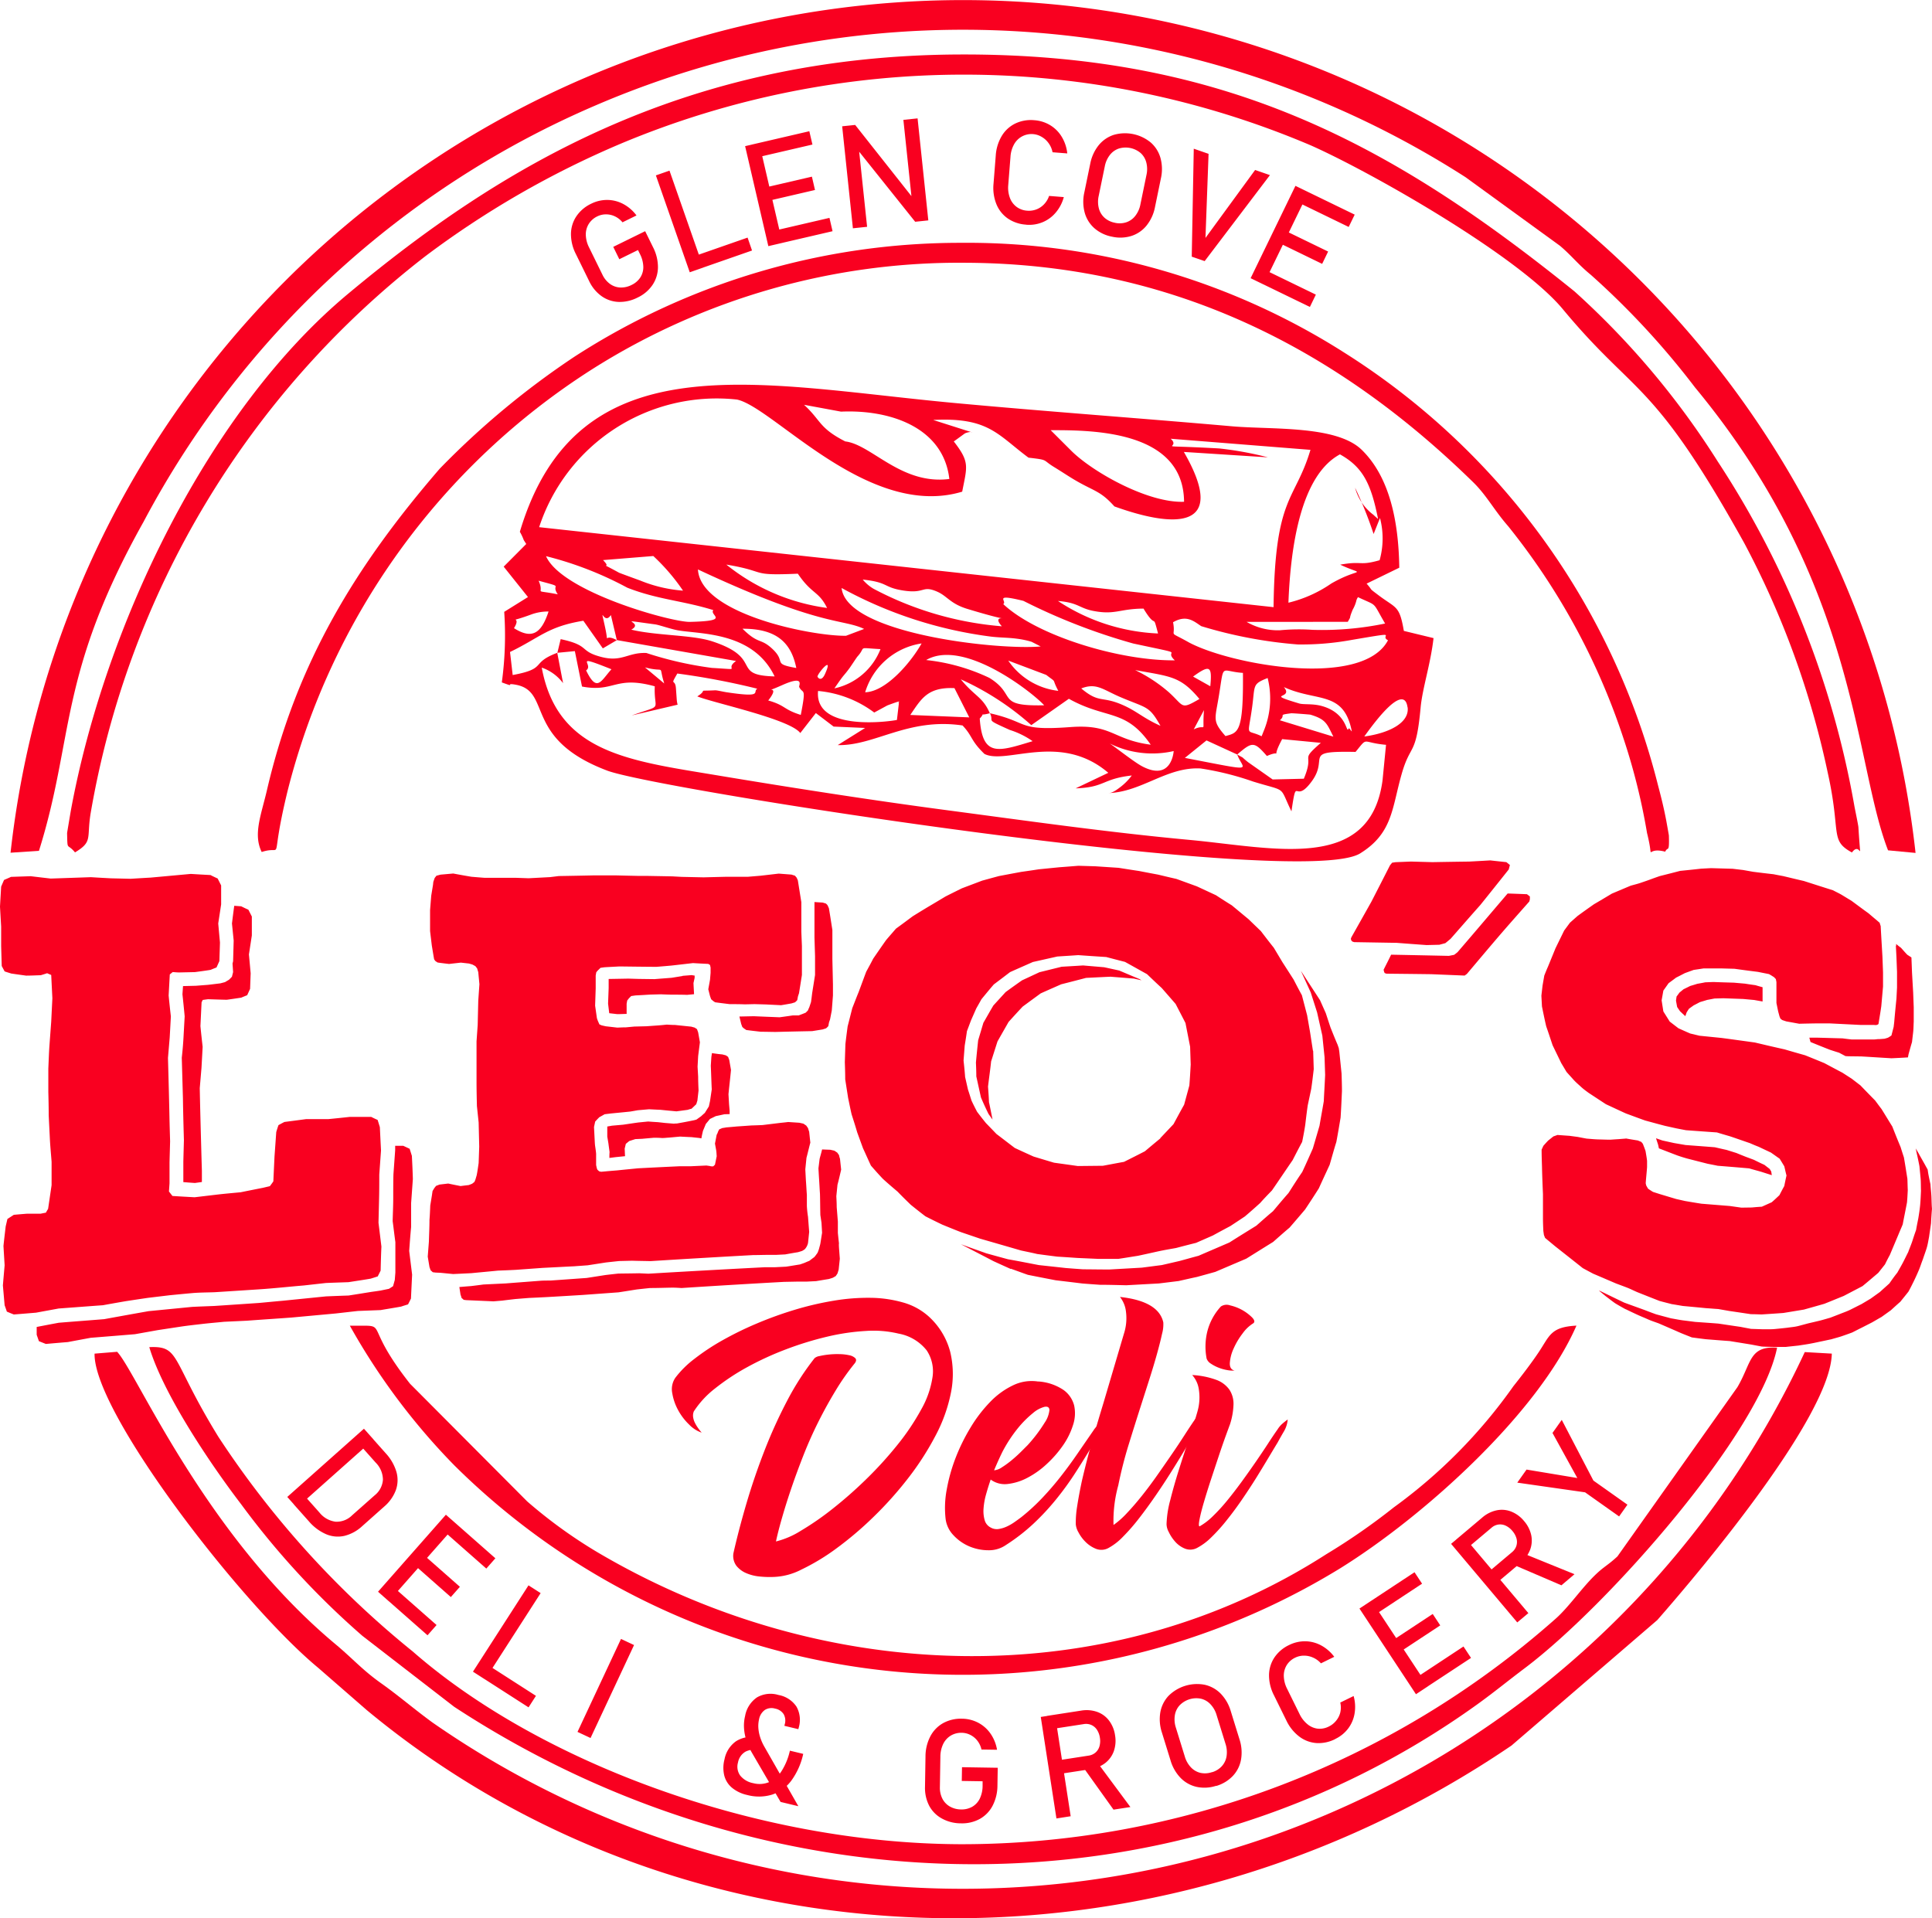 <svg xmlns="http://www.w3.org/2000/svg" width="86.952" height="86.337" viewBox="0 0 86.952 86.337">
  <g id="Capa_x0020_1" transform="translate(0 -0.001)">
    <g id="_2791910871360" transform="translate(0 0.001)">
      <path id="Trazado_1" data-name="Trazado 1" d="M2.188,38.38l1.279-.086c1.6-5.1.851-7.924,4.706-14.806a41.538,41.538,0,0,1,20.3-18.724A41.857,41.857,0,0,1,67.68,7.982l4.239,3.08c.534.451.812.835,1.392,1.309A36.014,36.014,0,0,1,78,17.44c7.365,8.9,7.132,16.831,8.687,20.833l1.238.117A43.131,43.131,0,0,0,2.188,38.38Z" transform="translate(-1.713 -0.001)" fill="#f90020" fill-rule="evenodd"/>
      <path id="Trazado_2" data-name="Trazado 2" d="M20.638,280.521l-1.018.083c-.05,2.638,6.6,11.276,10.071,14.146l2.174,1.893c14.325,11.89,35.465,12.518,51.526,1.6l6.561-5.647c2.06-2.348,7.8-9.2,7.855-11.993l-1.217-.069A41.8,41.8,0,0,1,34.82,297.2c-.8-.582-1.489-1.182-2.3-1.758-.846-.6-1.269-1.1-2.045-1.75-5.9-4.918-8.953-12.232-9.837-13.168Z" transform="translate(-15.364 -219.679)" fill="#f90020" fill-rule="evenodd"/>
      <path id="Trazado_3" data-name="Trazado 3" d="M14.278,47.191c.807-.488.521-.621.7-1.742a40.308,40.308,0,0,1,15.079-25.1A41.551,41.551,0,0,1,38.823,15.3a39.9,39.9,0,0,1,31.08.072c2.792,1.243,9.368,5,11.333,7.366,3.292,3.965,4.028,3.084,8.167,10.529a39.23,39.23,0,0,1,3.76,10.343c.609,2.732.074,3.031,1.087,3.584.432-.58.41.792.292-1.134-.007-.105-.151-.791-.182-.961a41.207,41.207,0,0,0-6.148-15.5,36.587,36.587,0,0,0-6.445-7.655c-8.249-6.658-15.759-10.7-27.637-10.666-12.518.041-20.827,5.16-27.545,10.757C20.3,27.262,15.635,36.926,14.092,45.3c-.016.09-.171,1.015-.171,1.02.021.842-.009.425.357.871Z" transform="translate(-10.902 -8.826)" fill="#f90020" fill-rule="evenodd"/>
      <path id="Trazado_4" data-name="Trazado 4" d="M30.978,279.542c.626,2.1,2.737,5.246,4.129,7.065a36.548,36.548,0,0,0,5.46,5.928L44.7,295.73c14.246,9.336,32.539,9.59,46.025-.095.771-.554,1.381-1.059,2.152-1.639,3.8-2.858,10.607-10.637,11.362-14.432-1.27-.073-1.139.678-1.786,1.78l-5.4,7.618c-.465.429-.6.444-1.024.858-.614.6-1.193,1.463-1.8,1.984a40.343,40.343,0,0,1-26.74,10.111c-9.228-.031-18.994-3.721-24.647-8.669a42.009,42.009,0,0,1-8.756-9.67c-2.153-3.5-1.7-4.093-3.1-4.034Z" transform="translate(-24.259 -218.91)" fill="#f90020" fill-rule="evenodd"/>
      <path id="Trazado_5" data-name="Trazado 5" d="M72.577,275.072a29.615,29.615,0,0,0,4.713,6.3,32.49,32.49,0,0,0,39.863,4.627c3.772-2.342,8.92-6.988,10.633-10.923-1.154.061-1.2.444-1.681,1.169-.319.483-.8,1.111-1.154,1.554a23.337,23.337,0,0,1-5.38,5.453,28.952,28.952,0,0,1-3.041,2.111c-9.87,6.345-22.645,5.918-32.827-.1a21.836,21.836,0,0,1-3.142-2.277l-5.271-5.294c-2.27-2.882-.776-2.593-2.712-2.613Z" transform="translate(-56.836 -215.412)" fill="#f90020" fill-rule="evenodd"/>
      <path id="Trazado_6" data-name="Trazado 6" d="M53.693,77.809c1.068-.35.314.75,1.153-2.709a31.676,31.676,0,0,1,13.74-19.033A30.876,30.876,0,0,1,85.411,51.29c9.986.053,17.311,4.5,22.816,9.89.6.591.934,1.25,1.561,1.965a30.415,30.415,0,0,1,5.163,9.469,28.351,28.351,0,0,1,1.087,4.338c.359,1.444-.16.585.819.844.115-.258.19.1.165-.729,0-.015-.112-.637-.118-.67-.106-.555-.215-1-.366-1.57a32.354,32.354,0,0,0-14.126-19.494,31.607,31.607,0,0,0-17.272-4.941,31.937,31.937,0,0,0-17.369,5.122A37.04,37.04,0,0,0,61.7,60.561c-3.752,4.345-6.429,8.682-7.773,14.462-.262,1.126-.63,1.991-.237,2.787Z" transform="translate(-41.912 -39.463)" fill="#f90020" fill-rule="evenodd"/>
      <path id="Trazado_7" data-name="Trazado 7" d="M137.23,96.487c.259.721.973.791-2.356.153l.974-.787Zm1.595,1.123-1.11-.78c-.389-.316-.088-.116-.484-.343.673-.578.755-.6,1.335.067.775-.337.126.287.687-.759l1.741.167c-1.005.878-.253.4-.766,1.615Zm-7.335-1.62a4.316,4.316,0,0,0,2.881.342s-.079,1.4-1.431.68C132.583,96.821,131.767,96.174,131.49,95.989ZM126.1,94.628c.217.429-.28.226.894.753a3.744,3.744,0,0,1,1.028.506c-1.528.461-2.258.749-2.379-1.019.3-.324-.114-.088.457-.239Zm9.634-.139c-.088,1.171.158.57-.46.867Zm3.415.457c.3-.259-.132-.23.508-.314.056-.008.851.057.863.061.715.212.748.415,1.038.99Zm3.8.731c1.93-2.7,1.919-1.325,1.952-1.306C144.981,95.063,144.062,95.526,142.949,95.677Zm-6.246-.018c-.61-.7-.471-.728-.288-1.871.233-1.452.051-1.041,1.073-.974C137.514,95.526,137.267,95.5,136.7,95.658Zm-14.187-.952c.494-.723.773-1.26,1.988-1.208l.667,1.317Zm15.813.958c-.714-.343-.627.093-.436-1.245.151-1.054-.012-1.094.707-1.375a3.813,3.813,0,0,1-.131,2.269Zm-19.963-2.038a4.961,4.961,0,0,1,2.528.971l.59-.32c.838-.313.409-.11.521-.113l-.09.766C121.712,94.982,118.189,95.506,118.366,93.626Zm20.96-.177c1.5.689,2.7.141,3.063,2-.05-.042-.124-.176-.143-.133-.12.283-.025-.689-1.217-1.015-.412-.113-.8-.051-1.01-.112C138.386,93.7,139.813,94.016,139.327,93.449Zm-9.117.064c.687-.268.972.052,1.767.391,1.2.511,1.283.376,1.8,1.29-.76-.336-1.04-.64-1.659-.919C131.119,93.826,131.042,94.212,130.21,93.513Zm-12.689-.058c.166.334.325-.064.068,1.249-.8-.25-.668-.422-1.465-.65.664-.84-.452-.21.631-.692S117.463,93.431,117.521,93.454Zm17.724-.476c.768-.558.861-.468.775.435Zm-9.148,1.65c-.322-.745-.662-.74-1.307-1.527a12.447,12.447,0,0,1,3.174,2.062l1.691-1.186c1.693.945,2.554.429,3.684,2.067-1.715-.226-1.73-.933-3.608-.794-2.441.181-1.82-.21-3.634-.623Zm-7.756-1.658c.038-.176.745-1,.334-.1C118.5,93.251,118.333,93.005,118.341,92.97Zm14.3-.284c1.6.292,2.035.274,2.89,1.3-.861.5-.674.33-1.387-.312a6.784,6.784,0,0,0-1.5-.985Zm-22.065-.122c.99.259.58-.188.868.724Zm-2.647.135c.374-.256-.66-.77,1.139-.051C108.587,93.183,108.416,93.715,107.926,92.7Zm19-.44,1.706.643c.528.406.212.094.544.718A3.161,3.161,0,0,1,126.925,92.259Zm-3.7-.024c1.7-.99,4.81,1.477,5.315,2.035-2.209.049-1.2-.454-2.468-1.234A8.757,8.757,0,0,0,123.226,92.235Zm-16.6-.327.792-.076.322,1.594c1.457.278,1.484-.506,3.275-.01-.05,1.161.432.79-1.036,1.31l2.064-.483a1.2,1.2,0,0,1-.04-.243l-.034-.466c-.027-.516-.293-.079.061-.694a33.254,33.254,0,0,1,3.6.684c-.24.136.316.416-1.378.16-.18-.027-.438-.093-.524-.088-.908.044-.26-.064-.8.273.744.3,4.166,1.022,4.636,1.65l.7-.9.8.609,1.418.062-1.233.772c1.683.036,3.156-1.246,5.618-.884.469.5.346.66.985,1.281.982.5,3.41-1,5.574.85l-1.469.7c1.336-.045,1.185-.429,2.526-.579a2.624,2.624,0,0,1-.569.562c-.348.264-.435.218-.475.229,1.5-.052,2.624-1.19,4.14-1.108a13.045,13.045,0,0,1,2.355.586c1.575.487,1.157.154,1.735,1.345.258-1.741.108-.237.926-1.369.774-1.071-.463-1.355,1.96-1.307.584-.713.243-.418,1.371-.319l-.158,1.606c-.561,4.156-4.894,3.025-8.691,2.673-3.684-.342-7.273-.854-10.926-1.338-3.482-.462-7.1-1.029-10.523-1.6-3.847-.638-7-1.028-7.7-4.816a2.023,2.023,0,0,1,.96.7Zm13.857,1.778a3.143,3.143,0,0,1,2.541-2.2C122.538,92.352,121.421,93.661,120.485,93.686Zm-1.385-.175c.508-.744.357-.472.7-.939.01-.013.314-.47.332-.489.435-.471-.061-.4,1.043-.341A2.878,2.878,0,0,1,119.1,93.511Zm-9.79-2.171c-.637-.351-.341.294-.523-.551-.259-1.209-.078-.067.254-.581Zm-2.681.568c-1.246.468-.414.706-2.007,1l-.12-1.037c1.358-.656,1.691-1.143,3.3-1.406l.877,1.244.634-.373,5.362.94c-.579.409.416.4-1.091.311a16.166,16.166,0,0,1-2.945-.671c-.833-.036-1.089.424-2.034.177-1.018-.267-.476-.512-1.823-.8l-.149.615Zm28.981-1.2a20.329,20.329,0,0,0,4.346.824,12.53,12.53,0,0,0,2.437-.206c2.3-.39,1.19-.2,1.624.017-1.156,2.188-7.077,1.1-8.955.1-1.013-.571-.573-.163-.719-.911C134.953,90.182,135.279,90.491,135.609,90.709Zm-18.224,1.883c-1.132-.2-.4-.252-1.109-.89-.516-.466-.592-.165-1.311-.877C116.462,90.821,117.152,91.422,117.386,92.593Zm-7.427-1.726c.649-.35-.933-.506,1.078-.236.176.024.7.208,1,.263,1,.185,3.4.047,4.374,2.078-2.01-.049-.46-.812-2.82-1.582C112.706,91.1,111.068,91.138,109.958,90.867Zm32.247-.352c.194-.329.014-.038.221-.545a1.611,1.611,0,0,0,.158-.378.456.456,0,0,1,.082-.187c.913.433.615.156,1.219,1.187a13.964,13.964,0,0,1-3.266.284,8.959,8.959,0,0,0-1.467.019,2.792,2.792,0,0,1-1.5-.377Zm-37.526.287c.4-.645-.453-.167.757-.61a2.2,2.2,0,0,1,.8-.141C105.907,91.052,105.487,91.312,104.679,90.8ZM126.7,89.717c.2-.127-.494-.49.907-.145a27.128,27.128,0,0,0,4.942,1.919c2.645.567,1.293.226,1.874.758C131.945,92.272,128.231,91.155,126.7,89.717Zm6.963,1.323a8.847,8.847,0,0,1-4.5-1.463c.931.076.94.323,1.6.449.98.187,1.17-.1,2.25-.106.614,1.013.392.116.654,1.121Zm-5.691.372.414.212c-1.939.175-8.755-.576-8.96-2.631a18.985,18.985,0,0,0,6.707,2.186c.389.049.8.045,1.166.094A4.08,4.08,0,0,1,127.97,91.412Zm-21.319-2.134c-1.191-.236-.564.057-.864-.613C107.019,89,106.307,88.779,106.651,89.277Zm19.985,1.438a14.841,14.841,0,0,1-5.776-1.689,1.854,1.854,0,0,1-.485-.413c1.144.119.922.341,1.763.483,1.065.18.878-.242,1.572.054.471.2.59.545,1.376.784C127.916,90.792,125.947,89.946,126.637,90.715Zm-6.2.12-.813.307c-1.508.024-6.554-.969-6.665-2.985C118.505,90.756,119.456,90.366,120.437,90.835Zm-1.666-.945a9.169,9.169,0,0,1-4.535-1.952c1.915.318.982.508,3.219.41C118.092,89.29,118.387,89.116,118.771,89.89Zm-8.394-1.228c-.12-.043-.937-.341-.97-.359-1.1-.6-.24-.07-.719-.567l2.262-.183a9.1,9.1,0,0,1,1.337,1.558A6.347,6.347,0,0,1,110.377,88.663Zm3.274,1.326c-.2.238.836.485-1.054.529-.823.019-5.774-1.35-6.475-2.958a15.732,15.732,0,0,1,3.656,1.419c1.367.537,2.505.583,3.873,1.009Zm25.883-.334c.1-2.6.577-5.741,2.319-6.677,1.029.573,1.4,1.316,1.716,2.911-.07-.064-.156-.137-.211-.192a2.243,2.243,0,0,1-.824-1.218,17.979,17.979,0,0,1,.834,2.083l.287-.719a3.624,3.624,0,0,1-.017,1.9c-.945.266-.75.016-1.773.2,1.16.545.94.078-.4.847A5.781,5.781,0,0,1,139.534,89.655Zm-4.7-4.543c-1.613.064-4.088-1.326-5.06-2.283l-.94-.939C130.706,81.888,134.814,81.895,134.838,85.112Zm-7-1.986c.934.11.6.085,1.15.421.361.221.588.375.846.531.955.576,1.216.509,1.872,1.243,2.608.942,5.194,1.135,3.126-2.452l3.783.243a15.251,15.251,0,0,0-2.191-.4c-3.261-.181-1.642.06-2.185-.437l6.291.5c-.7,2.341-1.6,2.023-1.661,7.08l-33.053-3.6a8.412,8.412,0,0,1,8.9-5.744c1.639.338,5.928,5.417,10.14,4.146.221-1.142.35-1.325-.378-2.26l.494-.359c.045-.027.267-.1.332-.049l-1.754-.559c2.495-.131,2.9.665,4.288,1.695ZM119.4,81.055c2.232-.1,4.61.722,4.874,3.031-2.165.278-3.505-1.554-4.684-1.69-1.191-.609-1.08-.937-1.855-1.649Zm-14.455,5.409a2.247,2.247,0,0,1,.174.37c.024.041.091.141.113.178l-1.015,1.02L105.31,89.4l-1.069.666a15.587,15.587,0,0,1-.108,3.176c.7.258.071,0,.637.106,1.636.306.311,2.433,4.109,3.865,2.305.869,31.233,5.365,33.884,3.725,1.468-.909,1.428-2.037,1.87-3.577.4-1.4.646-.755.852-2.99.079-.857.451-1.968.581-3.123l-1.336-.324c-.2-1.156-.336-1-1.134-1.6-.5-.378-.215-.158-.542-.528l1.47-.716c-.03-2.186-.474-4.124-1.693-5.309-1.141-1.108-4.056-.9-5.846-1.057-4.162-.367-8.331-.663-12.488-1.049-8.869-.822-16.964-2.9-19.553,5.8Z" transform="translate(-81.548 -62.528)" fill="#f90020" fill-rule="evenodd"/>
      <path id="Trazado_53" data-name="Trazado 53" d="M.522,183.642c.218.032.435.062.652.092.218,0,.435-.012.661-.018q.144-.042.287-.09c.061.028.122.053.183.079.017.351.035.7.052,1.048q-.026.53-.052,1.053c-.026.353-.052.7-.078,1.055s-.035.7-.052,1.055v1.053c.009.351.017.7.017,1.051.017.351.035.7.052,1.048s.052.7.078,1.046v1.051l-.157,1.067c-.035.058-.069.113-.1.171-.078.014-.157.03-.235.046l-.609,0c-.2.016-.4.032-.6.051l-.287.187c-.026.111-.052.224-.078.333-.035.3-.07.589-.1.882.017.291.035.58.052.868-.026.3-.052.6-.078.907l.078.891c.035.1.07.194.1.288.1.044.209.088.313.129.331-.025.661-.053,1-.081l1.018-.187c.661-.049,1.322-.1,1.992-.148.339-.062.679-.122,1.027-.182.331-.051.661-.1,1-.15l.983-.118c.331-.032.661-.065,1-.095s.678-.028,1.026-.041c.661-.042,1.322-.085,1.992-.129s1.34-.118,2.018-.175l.992-.111c.339-.014.678-.025,1.018-.037.331-.053.661-.1,1-.159l.313-.1c.044-.085.087-.173.131-.261.009-.36.018-.723.035-1.083l-.131-1.071.026-1.083c.009-.362.009-.723.009-1.083q.039-.54.078-1.088c-.018-.349-.035-.7-.052-1.051l-.1-.323c-.1-.044-.192-.088-.287-.136-.331,0-.652,0-.974,0-.322.035-.644.069-.966.1-.339,0-.67,0-1,0-.322.044-.644.085-.966.127-.1.049-.183.095-.27.143-.035.1-.07.21-.1.312q-.039.554-.079,1.109c-.017.372-.035.741-.052,1.111-.052.074-.1.143-.157.215l-.313.074c-.339.067-.67.132-1,.2-.339.032-.678.062-1.018.1l-1.053.125c-.339-.018-.67-.037-1-.058-.052-.065-.1-.129-.157-.2l.026-.37v-.947c.008-.314.017-.628.026-.944-.009-.3-.018-.612-.026-.919-.018-.942-.044-1.887-.07-2.833q.039-.461.078-.921c.018-.314.035-.63.052-.947-.035-.312-.07-.628-.1-.942.017-.314.035-.633.052-.949l.131-.106c.087.007.174.014.27.018l.731-.016c.235-.032.47-.062.7-.1.087-.035.174-.072.27-.108.043-.095.087-.192.13-.289.009-.277.017-.554.026-.834-.026-.284-.052-.568-.078-.857q.065-.426.131-.859v-.854l-.157-.312c-.113-.051-.218-.1-.322-.155-.3-.016-.591-.032-.887-.051l-1.809.166c-.3.016-.6.035-.9.053l-.887-.021c-.3-.016-.6-.032-.9-.051l-1.809.062c-.3-.035-.6-.069-.9-.106l-.887.03c-.1.049-.209.092-.313.139-.044.1-.087.2-.13.3-.018.3-.035.6-.052.9.017.3.035.6.052.9v.873c.009.3.017.6.026.9l.131.243c.1.035.209.067.313.1Zm9.917-2.265c.026.261.052.52.078.778-.009.312-.017.621-.026.931-.009.037-.017.072-.026.1.009.129.017.259.026.388-.017.072-.035.141-.052.21-.043.046-.087.09-.131.134l-.183.109-.209.055c-.192.023-.374.046-.557.067l-.548.042-.574.014c-.009.122-.017.247-.026.367.035.332.07.663.1.993q-.026.474-.052.942t-.078.921q.026.918.052,1.829c.009.63.026,1.256.044,1.886-.009.323-.018.644-.026.968v.917c.174.014.348.028.522.039l.313-.044v-.5c-.009-.3-.018-.607-.026-.91-.026-.938-.052-1.875-.07-2.815q.039-.457.078-.914c.018-.314.035-.628.052-.945-.035-.31-.07-.621-.1-.933l.052-1.072c.018-.034.035-.069.052-.106l.235-.032c.278.009.557.018.844.025.218-.03.435-.062.652-.095.087-.037.174-.072.27-.111l.13-.286q.013-.35.026-.7l-.078-.85c.044-.284.087-.568.131-.854v-.852c-.052-.1-.1-.2-.157-.307-.113-.048-.217-.1-.322-.152l-.313-.023c-.035.259-.069.52-.1.778Zm7.977,14.752c.026-.36.052-.721.087-1.081v-1.074l.078-1.081c-.009-.349-.026-.7-.044-1.046l-.1-.319-.287-.134-.365,0v.2l-.078,1.083c-.009.351-.009.7-.009,1.053s-.017.7-.026,1.053c.043.316.078.633.122.945V197.1c-.009.111-.018.222-.026.33-.026.095-.052.189-.078.282-.061.041-.122.079-.183.118-.131.028-.252.051-.374.078-.139.021-.278.042-.418.06-.348.057-.687.111-1.026.164-.339.011-.679.025-1.018.039l-1.983.2c-.348.03-.687.065-1.026.095-.678.046-1.348.092-2.018.136-.339.014-.67.025-1,.042l-1.957.192c-.67.118-1.34.24-2,.36-.687.056-1.366.106-2.044.162q-.5.093-.992.189v.351l.1.289.313.125c.331-.03.661-.058.992-.085.339-.065.679-.127,1.027-.192.661-.053,1.322-.106,1.992-.162l1.018-.182c.331-.051.661-.1,1-.152s.661-.086.992-.125.661-.065,1-.1l1.026-.048c.661-.049,1.322-.092,1.992-.141l2.009-.185c.331-.037.661-.076,1-.113l1.018-.039c.3-.053.609-.1.922-.157.1-.035.209-.067.313-.1.044-.085.087-.173.131-.261.017-.358.035-.718.052-1.078-.044-.353-.087-.709-.131-1.064Zm13.84-5.24-.078.406c.017.092.035.189.052.284s.018.189.026.282c-.026.129-.052.256-.078.383l-.078.074c-.026,0-.052,0-.078,0s-.07-.014-.1-.019l-.131-.018-.687.032c-.165,0-.331,0-.5,0-.635.03-1.261.06-1.888.093-.322.032-.635.062-.948.095-.235.018-.47.039-.7.06-.035,0-.07-.012-.1-.019a1.014,1.014,0,0,1-.078-.069.408.408,0,0,1-.035-.092c-.008-.039-.017-.079-.026-.12v-.511c-.009-.111-.026-.221-.043-.335s-.018-.24-.026-.36l-.026-.506.052-.245c.061-.067.122-.134.191-.2q.117-.062.235-.131l.287-.035c.287-.028.574-.055.861-.085.113-.018.226-.039.348-.06l.5-.044c.174.009.348.018.522.025.235.025.47.046.713.069l.5-.067c.061-.019.122-.037.183-.053l.209-.2q.026-.08.052-.166c.017-.15.035-.3.052-.455-.009-.206-.018-.411-.018-.619l-.026-.45.026-.476c.026-.206.052-.413.079-.621-.026-.148-.052-.3-.079-.448-.017-.049-.035-.095-.052-.146-.035-.021-.07-.044-.1-.067-.052-.014-.1-.028-.157-.044l-.731-.076c-.131,0-.252-.009-.374-.016q-.183.021-.365.035l-.548.039-.548.014-.374.035c-.131,0-.261.007-.391.012l-.522-.06-.183-.042c-.035-.016-.07-.03-.1-.044-.017-.042-.035-.079-.052-.12a1.194,1.194,0,0,1-.061-.169l-.079-.554q.013-.388.026-.776v-.58c.009-.049.017-.095.026-.145a1.177,1.177,0,0,1,.087-.1c.035-.032.07-.065.1-.1.061-.009.122-.018.183-.026.226-.014.452-.025.678-.037.548.007,1.1.014,1.653.018.226-.018.452-.037.687-.058l.966-.111c.226.014.452.026.687.037.026.016.052.032.078.046q.013.062.026.118v.238c-.009.1-.017.208-.026.31q-.039.218-.078.429c.026.1.052.206.078.307.017.049.035.095.052.143.026.021.052.044.078.067s.069.049.1.069c.217.03.435.056.652.083.218,0,.435,0,.661.009.157,0,.313-.007.47-.009l.5.014.687.034c.157-.025.313-.053.47-.081l.157-.049c.035-.032.07-.062.1-.1.009-.046.017-.092.026-.141s.035-.111.052-.166c.044-.272.087-.547.131-.822V182.4c-.009-.217-.018-.437-.026-.656v-1.314l-.157-.984-.052-.118-.078-.092c-.052-.016-.1-.03-.157-.049l-.574-.044c-.278.032-.548.065-.818.095l-.574.048-1,0-.992.025-.974-.021c-.139-.007-.278-.014-.418-.023l-1.157-.021c-.13,0-.261,0-.391,0-.339-.007-.67-.014-1-.023l-1,0c-.531.012-1.053.021-1.575.03l-.391.048-.965.051-.609-.021-1.392,0c-.191-.014-.383-.03-.574-.046-.278-.046-.548-.095-.818-.146l-.574.051-.183.049-.078.1c-.018.051-.035.1-.052.148s-.017.118-.026.176c-.026.159-.052.316-.078.473-.017.217-.035.434-.052.647v.947c.026.217.052.432.078.649l.078.471.026.148c.018.028.035.051.052.076l.1.069c.052.009.1.016.157.023.122.016.243.03.365.044.174-.021.348-.039.531-.06l.365.041.157.046c.043.025.087.048.13.071q.039.052.078.1c.018.06.035.115.052.171.017.182.035.365.052.543-.018.247-.035.5-.052.741-.009.365-.017.727-.026,1.09q-.026.371-.052.741v1.826c0,.363.009.725.017,1.086l.078.737c.009.363.017.725.026,1.085q-.013.371-.026.741c-.026.182-.052.367-.087.547-.017.06-.035.12-.052.178s-.035.085-.052.127l-.1.079c-.052.023-.1.042-.157.062-.122.014-.244.028-.365.044-.191-.037-.374-.074-.557-.113l-.391.046-.156.06-.079.1c-.026.044-.052.088-.078.129-.009.06-.018.118-.026.178-.026.159-.052.319-.078.476-.009.219-.017.434-.035.649,0,.326-.017.651-.026.972l-.052.679c.026.157.052.312.078.467.017.051.035.1.052.148l.1.09c.043,0,.087.012.131.014l.209.009c.191.018.383.039.574.056.27-.012.539-.025.818-.039.4-.039.792-.074,1.2-.115q.4-.014.809-.035c.4-.03.8-.058,1.209-.088.47-.023.939-.049,1.418-.072.2-.016.4-.028.6-.044l.818-.127c.2-.023.4-.044.6-.065l.583-.014c.278.009.548.011.826.018q2.31-.145,4.619-.272c.2,0,.4-.007.6-.009.139,0,.278,0,.426,0l.418-.021c.191-.035.383-.069.574-.1.061-.018.122-.035.183-.056a1.04,1.04,0,0,0,.122-.076.6.6,0,0,0,.148-.284c.018-.166.035-.33.052-.5-.018-.224-.035-.45-.052-.674a4.682,4.682,0,0,1-.052-.49V193.6c-.018-.217-.026-.434-.044-.654l-.026-.492c.017-.171.035-.344.052-.517.061-.229.113-.457.174-.686-.018-.162-.035-.323-.052-.489-.018-.051-.035-.106-.052-.164-.026-.037-.052-.074-.078-.113l-.13-.088-.183-.041-.5-.033c-.113.014-.226.026-.339.037l-.818.1c-.165.007-.331.014-.5.018-.226.016-.444.032-.661.046-.157.016-.313.028-.47.042-.061.012-.122.021-.183.03-.044.021-.087.039-.131.055-.017.03-.035.062-.052.095a.851.851,0,0,1-.061.146Zm4.4-10.463v1.593c.009.282.017.561.026.841v.845c-.043.275-.087.547-.13.82-.009.072-.017.143-.026.213s-.017.127-.026.187q-.039.121-.078.236a1.479,1.479,0,0,0-.061.141q-.052.052-.1.1c-.1.042-.209.083-.313.122-.087,0-.174,0-.261,0-.2.03-.4.058-.6.085-.391-.016-.774-.03-1.157-.048l-.652.014.079.33c.017.049.035.092.052.141l.078.069c.035.021.07.044.1.067.218.028.435.053.652.078.218,0,.435.007.661.009.548-.014,1.1-.026,1.653-.037l.47-.076c.052-.016.1-.032.157-.051.035-.032.069-.062.1-.1.009-.046.017-.092.026-.141s.035-.106.052-.164c.026-.132.052-.263.078-.4.018-.224.035-.45.052-.677v-.492c-.009-.379-.017-.762-.026-1.145v-1.307c-.052-.326-.1-.653-.157-.981-.017-.037-.035-.076-.052-.115s-.052-.06-.078-.092c-.052-.016-.1-.032-.157-.046-.122-.007-.244-.014-.365-.023Zm-5.933,3.325-.5.081c-.261.021-.513.039-.765.06l-.7-.009-.478-.014-.887.016v.409c-.009.236-.017.469-.026.7.017.143.035.289.052.432l.365.042c.139,0,.278-.009.418-.011V185q.013-.069.026-.146.039-.045.078-.1c.035-.032.069-.065.1-.1l.191-.028c.226-.011.452-.025.679-.039l.47-.012c.157.007.313.012.478.016.235,0,.47,0,.7.009l.313-.03c-.009-.166-.018-.333-.026-.5l.052-.238v-.1a1.233,1.233,0,0,1-.131-.021l-.418.033Zm-3.34,7.54c.017.132.035.259.052.386-.009.088-.009.178-.009.263l.287-.037.418-.042c-.009-.113-.009-.226-.017-.337.017-.072.035-.146.052-.219.052-.041.1-.083.157-.127l.27-.086.313-.014c.165-.016.339-.03.513-.046.113,0,.226,0,.339.009s.226-.011.348-.016l.5-.046c.174.009.348.018.522.025.113.014.226.025.339.037l.1.018c.018-.113.044-.224.07-.335l.131-.316q.091-.107.183-.222c.087-.042.174-.083.261-.127.131-.028.261-.055.391-.085l.235-.007v-.146c-.009-.1-.017-.2-.026-.3q-.013-.222-.026-.45c.035-.362.079-.727.113-1.092-.026-.148-.052-.3-.078-.446-.017-.048-.035-.092-.052-.141l-.1-.069-.157-.041-.183-.019c-.1-.014-.192-.025-.287-.041-.009.058-.017.115-.026.169-.009.134-.017.268-.026.4.017.356.026.714.043,1.067-.026.175-.052.351-.078.524-.017.081-.035.159-.052.24-.061.1-.122.194-.183.293-.061.051-.113.1-.165.148l-.209.15-.1.028c-.1.021-.191.039-.287.058-.165.032-.331.062-.5.092-.044,0-.087,0-.131.007l-.4-.032-.313-.035c-.148-.009-.3-.018-.444-.03l-.444.044c-.235.032-.461.067-.687.1l-.5.044c-.07.014-.139.025-.209.037v.457c.018.1.035.208.052.309Zm10.378,4.517c-.018-.162-.035-.326-.052-.49v-.513l-.052-.651c0-.162-.009-.328-.017-.492.017-.171.035-.339.052-.515.061-.226.113-.455.165-.681-.017-.162-.035-.325-.052-.489a1.024,1.024,0,0,1-.043-.162c-.026-.037-.052-.074-.078-.113l-.131-.088-.183-.042L37,191.558l-.026.1c-.026.109-.061.219-.087.328-.017.143-.035.284-.052.425.009.148.017.3.026.443.017.233.026.467.043.7.009.321.009.64.017.958l.052.349c.009.15.017.3.026.446l-.078.492c-.017.081-.043.159-.061.236-.017.051-.035.1-.052.145s-.052.081-.078.12-.052.065-.078.1l-.1.074-.131.1c-.07.025-.131.053-.191.079s-.148.053-.226.081c-.209.032-.418.069-.626.1l-.5.025c-.157,0-.3,0-.452,0q-2.623.135-5.245.291l-.409-.019c-.322.007-.635.009-.948.014-.192.021-.383.042-.574.065l-.844.132c-.548.039-1.087.079-1.627.116-.139,0-.278,0-.418.007-.539.042-1.07.081-1.6.123l-1,.048c-.183.025-.374.049-.565.072-.174.012-.348.028-.522.042l.052.342a.955.955,0,0,1,.044.143q.052.048.1.09a1.28,1.28,0,0,0,.131.016l1.209.053.391-.032c.2-.026.4-.049.6-.072l.609-.049c.27-.011.539-.025.809-.039.531-.03,1.061-.062,1.6-.095l1.618-.118c.27-.041.539-.085.818-.129.2-.023.4-.044.6-.065.331,0,.661-.012,1-.018.139,0,.278.009.418.018,1.539-.1,3.071-.192,4.61-.277l.6-.012.418,0,.426-.021c.191-.032.383-.065.574-.095.061-.018.122-.037.183-.058l.131-.076c.026-.037.052-.079.078-.118.017-.058.035-.113.052-.169.017-.164.035-.326.052-.492l-.026-.349c-.009-.108-.017-.217-.017-.326Zm21.329-8.694c-.044-.282-.087-.563-.131-.848-.044-.249-.087-.5-.131-.75-.078-.3-.157-.6-.235-.9-.13-.236-.252-.471-.374-.707q-.248-.388-.5-.778l-.391-.653c-.2-.249-.391-.5-.583-.75-.183-.176-.365-.351-.548-.529l-.757-.628c-.243-.15-.478-.3-.713-.455q-.43-.2-.861-.4l-.922-.335c-.278-.062-.548-.127-.818-.192-.287-.053-.574-.108-.861-.164-.313-.046-.617-.095-.922-.143l-1.044-.069-.765-.023c-.287.023-.574.046-.861.067l-.922.092c-.261.041-.522.079-.783.115-.339.062-.67.125-1,.187-.261.069-.513.139-.765.208l-.914.346c-.252.125-.5.247-.739.369q-.391.236-.783.467c-.235.141-.461.28-.687.42-.252.187-.5.374-.757.559-.148.173-.3.344-.444.515-.2.282-.391.561-.583.84-.1.2-.209.393-.313.587-.113.3-.226.61-.339.912-.1.242-.191.485-.287.725-.07.275-.139.55-.209.822-.035.265-.07.531-.1.794-.009.275-.017.545-.026.817.009.256.017.513.017.769l.131.838c.052.247.1.494.157.739.087.27.174.543.252.811.087.24.174.476.261.716.122.261.235.522.357.781.174.2.348.395.531.589.217.2.444.392.67.584.191.2.391.395.591.589.218.175.435.349.661.52q.365.187.757.374c.278.113.557.229.844.339l.861.293c.6.173,1.218.351,1.836.531.244.053.487.1.731.159.3.041.591.079.9.118.3.018.609.039.913.06l.948.042c.3,0,.591,0,.887,0,.3-.044.583-.092.887-.139.287-.062.574-.125.861-.189s.557-.109.853-.162c.3-.079.591-.155.9-.231l.757-.332c.261-.143.522-.284.792-.427.217-.143.435-.286.652-.432.235-.2.461-.4.687-.605.165-.189.348-.376.531-.566.313-.455.617-.907.931-1.365.139-.27.278-.543.426-.817.052-.254.1-.508.139-.764.035-.293.07-.591.113-.884l.157-.741c.044-.293.078-.591.113-.887-.009-.272-.017-.547-.026-.822Zm-6.863,3.942c-.235.194-.47.39-.7.584-.313.162-.626.319-.94.476-.322.058-.635.118-.948.176l-1.131.012c-.357-.051-.713-.1-1.07-.15-.313-.092-.617-.185-.922-.277-.287-.129-.565-.256-.844-.386-.278-.21-.548-.42-.826-.63-.157-.164-.313-.326-.47-.487-.139-.171-.27-.339-.4-.51-.087-.166-.174-.337-.252-.506-.052-.159-.1-.323-.157-.487-.044-.189-.087-.383-.131-.575-.017-.247-.043-.494-.07-.741q.026-.336.052-.672c.035-.215.07-.432.1-.649q.091-.239.183-.485.117-.264.235-.534c.079-.139.157-.277.235-.418.183-.222.365-.446.557-.667q.365-.274.731-.554c.339-.152.678-.3,1.027-.455l1.1-.247c.313-.021.626-.039.94-.062.418.03.835.058,1.261.085.278.074.557.146.844.219.331.182.661.369.992.552.217.208.435.416.661.623q.313.357.626.718c.148.286.3.575.444.859l.209,1.067c.009.27.017.536.026.8-.017.314-.035.63-.061.945l-.235.864c-.165.293-.322.586-.478.875l-.6.635Zm-7.716-1.612c-.009-.238-.026-.476-.044-.716.044-.376.1-.753.139-1.132l.287-.9q.248-.437.5-.878c.209-.231.418-.462.635-.691q.4-.294.809-.593c.3-.136.609-.27.922-.409q.561-.142,1.122-.289c.365-.018.731-.037,1.1-.053.348.028.7.055,1.053.085l.339.076c-.026-.016-.052-.032-.078-.051-.313-.129-.618-.259-.922-.388-.226-.049-.452-.1-.678-.148-.322-.028-.635-.053-.948-.081-.322.021-.644.039-.966.058l-1,.247-.783.365c-.252.176-.5.354-.74.529-.182.2-.365.4-.548.6-.157.261-.3.522-.452.783-.078.263-.157.527-.235.788-.035.332-.07.663-.1,1,.009.208.017.416.017.623.07.316.139.633.209.947q.156.371.339.741.091.131.183.256c-.052-.254-.1-.508-.156-.767Zm.983,7.482c.252.088.5.182.766.275.418.083.826.164,1.253.245.4.048.8.095,1.2.145.261.021.522.039.792.058.391,0,.783.012,1.183.021l1.47-.081.887-.109c.27-.06.531-.122.818-.182.278-.076.557-.152.835-.231l1.392-.594c.4-.249.8-.5,1.209-.753.244-.215.487-.432.739-.644.235-.27.47-.545.7-.817.209-.316.418-.633.618-.951.157-.351.322-.7.487-1.06.1-.342.191-.683.3-1.025.07-.367.131-.737.192-1.1.026-.395.043-.79.061-1.187,0-.265-.009-.533-.018-.8l-.1-.972-.026-.171c-.018-.048-.035-.1-.052-.148-.113-.261-.218-.524-.322-.785-.07-.21-.139-.423-.209-.635l-.261-.587c-.07-.106-.139-.215-.209-.321q-.326-.5-.652-1,.222.488.444.974l.287.9c.078.349.157.7.235,1.044l.1.97c.009.268.017.533.026.8-.017.395-.043.792-.061,1.185-.061.367-.131.734-.192,1.1-.1.342-.2.684-.3,1.023-.157.356-.313.709-.478,1.06-.218.316-.418.633-.618.947-.244.275-.47.547-.7.82-.261.215-.5.432-.748.649-.409.254-.809.5-1.209.755-.461.2-.931.4-1.392.6-.287.076-.565.155-.844.231l-.809.187c-.3.037-.6.079-.9.116l-1.461.083c-.4,0-.792-.007-1.183-.009-.261-.018-.522-.037-.783-.058-.409-.046-.809-.088-1.209-.132-.47-.09-.931-.182-1.392-.263q-.483-.131-.966-.265c-.391-.139-.774-.273-1.148-.411.478.252.966.5,1.461.76.261.12.522.238.783.355ZM84.647,181.52q-.026-.08-.052-.166c-.044-.037-.087-.074-.131-.113-.122-.1-.244-.205-.365-.309-.261-.187-.513-.376-.766-.563-.139-.083-.278-.169-.418-.254s-.278-.146-.418-.222c-.444-.139-.879-.279-1.313-.418-.313-.072-.618-.146-.922-.219-.148-.028-.3-.056-.444-.085-.313-.035-.618-.072-.922-.111l-.444-.079-.47-.056-.974-.028-.444.023c-.322.037-.635.069-.948.1-.3.079-.609.157-.913.233-.148.051-.287.1-.426.152s-.3.106-.444.155-.3.086-.444.127l-.844.356c-.27.162-.539.323-.809.48-.252.178-.5.353-.739.529l-.339.3-.261.353-.391.8c-.113.279-.226.554-.339.829-.061.136-.113.27-.165.4l-.078.45c-.017.155-.035.3-.052.455.009.162.017.323.026.483.061.3.122.6.191.894.1.284.192.566.287.85.13.27.261.538.391.808.078.129.157.261.235.393.1.115.209.231.313.349s.226.217.339.323.226.185.348.275l.774.508c.3.138.591.277.9.416.287.106.574.213.861.316.3.081.591.162.9.242l.5.111c.148.03.3.058.444.085.461.035.922.067,1.392.1.191.06.383.115.583.173.3.1.6.208.9.309.13.058.261.113.4.166.183.088.365.173.548.259.131.092.261.185.391.275.07.113.139.226.209.342.035.136.061.275.1.413-.035.159-.07.319-.1.476-.078.139-.148.275-.218.411-.113.106-.226.215-.348.319l-.444.2c-.157.009-.3.021-.452.035l-.47.007-.522-.074L76.575,194c-.252-.039-.5-.081-.739-.122l-.391-.088c-.244-.072-.487-.146-.731-.219l-.313-.1q-.052-.028-.1-.062c-.052-.03-.087-.058-.13-.088l-.078-.136c-.009-.035-.018-.069-.026-.106.017-.242.044-.483.061-.725v-.284c-.017-.148-.044-.3-.07-.448L74,191.461c-.018-.044-.035-.088-.052-.134s-.052-.071-.078-.108l-.157-.065c-.174-.028-.348-.055-.522-.088-.113.011-.226.018-.339.028-.13.007-.252.016-.374.025-.174,0-.348-.009-.522-.012s-.365-.023-.548-.037c-.139-.025-.27-.051-.4-.076l-.365-.049-.548-.039c-.061.023-.122.044-.183.065l-.235.187c-.078.081-.148.159-.217.238-.026.06-.052.113-.078.171,0,.256.009.51.017.762.009.418.026.831.044,1.247v1.09c0,.189.009.377.017.561l.026.18.052.132.444.369c.418.33.835.658,1.253.991.156.085.313.169.47.252.339.143.679.291,1.027.439.165.062.331.123.487.183s.313.141.47.208c.331.132.661.263,1,.395.183.051.365.095.548.143.165.025.331.055.5.083.348.032.7.065,1.053.1.183.011.365.028.548.039.165.03.331.058.5.088.322.046.644.095.966.143.156,0,.313.007.478.012.331-.021.652-.042.983-.067.3-.049.609-.1.922-.152.313-.088.617-.173.922-.261.287-.115.574-.233.87-.353l.844-.441c.244-.2.478-.4.713-.6.1-.127.2-.252.3-.379.069-.141.139-.279.217-.42l.391-.928c.061-.152.13-.3.191-.455.061-.326.131-.656.192-.986.017-.185.026-.37.035-.557-.009-.169-.009-.335-.017-.506-.052-.323-.1-.642-.157-.965-.052-.155-.1-.307-.148-.462-.13-.31-.252-.614-.374-.926-.165-.264-.322-.527-.487-.79-.1-.129-.192-.256-.287-.383-.226-.229-.444-.453-.661-.679l-.391-.3-.418-.27c-.278-.145-.548-.291-.818-.434q-.43-.177-.861-.351c-.313-.088-.617-.175-.922-.265-.452-.1-.9-.206-1.34-.31-.5-.069-1-.139-1.5-.205l-.992-.1-.418-.1c-.183-.079-.357-.157-.531-.236-.13-.1-.261-.2-.391-.3l-.287-.457c-.026-.166-.052-.33-.078-.5.026-.145.052-.293.078-.439l.235-.332c.113-.083.226-.166.339-.252.131-.065.261-.132.391-.2.131-.049.261-.095.4-.146.148-.021.3-.044.444-.067.27,0,.539,0,.809,0l.583.016c.348.049.7.095,1.053.139l.5.1c.035.021.069.039.1.058l.131.083c.026.03.052.058.078.083.009.049.018.092.026.136v.94l.078.381c.018.065.035.129.052.192s.035.092.052.136l.078.058c.061.023.122.042.183.062l.583.106c.261-.007.522-.012.783-.016h.583l1.383.069h.583l.131.007c.026-.007.052-.016.078-.026a.282.282,0,0,1,.026-.025c.009-.053.017-.108.026-.164.035-.21.07-.423.1-.635.026-.293.052-.586.078-.884v-.637l-.026-.7c-.017-.3-.035-.593-.052-.889-.009-.157-.018-.314-.026-.473Zm.679.878c.009.169.017.337.026.5.009.224.017.448.026.67v.7l-.026.5c-.035.351-.07.7-.1,1.053q-.013.114-.026.222l-.1.386c-.052.035-.1.069-.157.1-.052.016-.1.032-.157.046l-.209.016-.078,0c-.061.007-.122.014-.183.018l-.557,0-.444,0c-.139-.016-.278-.032-.418-.051-.374-.009-.739-.021-1.1-.03l-.391,0q.026.1.052.194c.287.118.574.233.87.349.139.046.278.09.418.134l.287.152.131.007.574.007c.452.026.9.056,1.366.083.244-.011.487-.023.739-.039.009-.044.018-.09.026-.136.052-.185.1-.367.157-.552.017-.148.035-.3.052-.446s.017-.316.026-.473v-.647c-.009-.222-.017-.448-.026-.674-.017-.3-.035-.6-.052-.9-.008-.222-.017-.448-.026-.672l-.183-.118c-.1-.1-.191-.21-.287-.316-.079-.056-.148-.113-.218-.171v.081ZM75.905,185.4a1.977,1.977,0,0,1,.113-.178c.069-.049.139-.1.209-.15.1-.049.191-.1.287-.148.1-.03.209-.06.313-.095l.339-.065.4-.011.887.032.5.046c.122.023.244.044.374.067v-.642c-.113-.03-.218-.06-.322-.092q-.235-.031-.47-.069l-.5-.044c-.313-.009-.618-.018-.922-.03l-.365.014c-.122.026-.244.046-.365.069-.1.032-.209.065-.313.095-.1.051-.2.1-.3.148l-.183.15c-.044.06-.087.12-.131.178-.009.062-.017.122-.026.182.017.1.035.194.052.289.043.065.087.129.13.192.078.072.157.148.235.219C75.87,185.511,75.888,185.457,75.905,185.4Zm-2.74,13.347c.165.081.331.159.5.238s.331.141.487.212.331.127.5.189c.331.143.661.286.992.432.165.069.331.132.5.2.209.028.418.056.626.081.357.028.713.058,1.079.083l.966.157c.157.03.313.06.478.09.174.009.348.014.522.016.191,0,.374,0,.565,0,.183-.021.365-.039.557-.06.157-.025.313-.046.47-.074s.313-.06.47-.095c.183-.037.357-.076.539-.113.148-.044.3-.083.444-.129.165-.056.331-.115.5-.178.139-.069.278-.143.426-.215l.47-.24c.139-.079.278-.162.426-.245.139-.1.278-.2.418-.3.139-.127.278-.254.426-.383.122-.152.244-.3.365-.455.087-.155.165-.314.243-.473s.148-.316.218-.478.122-.339.191-.51c.052-.162.113-.323.165-.487s.078-.346.113-.522c.026-.2.061-.406.087-.612.009-.215.026-.432.043-.649-.017-.187-.017-.374-.026-.563s-.035-.358-.043-.54c-.035-.162-.07-.326-.1-.487-.009-.056-.017-.115-.026-.175q-.065-.115-.131-.236c-.078-.139-.156-.275-.235-.416-.052-.1-.113-.2-.174-.3.026.1.044.21.07.314.035.162.07.326.1.487.018.18.035.358.052.538s.009.379.018.568c-.009.206-.018.409-.035.612s-.052.427-.087.637c-.035.175-.07.349-.1.522-.061.164-.113.326-.165.487s-.131.342-.191.508c-.079.152-.148.3-.226.45s-.174.314-.261.469c-.131.162-.244.323-.357.485-.139.129-.287.256-.426.386l-.418.3-.418.249c-.165.081-.322.162-.478.24s-.3.127-.452.187-.313.122-.47.182c-.157.044-.3.088-.452.127-.174.042-.348.083-.522.123-.157.041-.313.085-.47.125s-.322.051-.478.074c-.192.023-.383.042-.574.06s-.356.009-.539.011l-.531-.018c-.157-.03-.313-.058-.47-.09-.339-.048-.67-.1-1-.148-.348-.028-.7-.051-1.044-.076-.183-.023-.357-.046-.531-.067s-.365-.062-.548-.092c-.226-.06-.452-.12-.678-.182-.174-.062-.339-.124-.5-.187-.313-.115-.626-.226-.94-.342-.374-.178-.731-.355-1.1-.531a.1.1,0,0,0-.026,0l.287.236c.148.111.287.224.444.332C72.852,198.578,73.008,198.666,73.165,198.752Zm6.55-6.2c-.026-.037-.044-.076-.07-.113-.078-.06-.157-.12-.235-.182-.165-.074-.322-.152-.478-.229l-.365-.136c-.139-.055-.278-.111-.417-.169l-.444-.139c-.183-.039-.357-.081-.531-.12-.444-.035-.878-.067-1.313-.1l-.522-.09-.522-.115-.287-.1c.026.081.052.164.078.24s.035.145.052.215c.278.106.557.217.835.321.148.051.3.1.452.141l.914.233c.148.028.3.058.444.088.47.037.94.076,1.418.118.174.053.357.1.548.155.157.051.313.1.47.15l-.026-.164ZM67.8,178.627c-.244-.026-.487-.051-.73-.079-.322.019-.635.037-.948.053-.557.007-1.1.016-1.653.026L63.5,178.6l-.687.028-.157.023c-.035.042-.07.083-.1.123q-.417.821-.835,1.633c-.3.536-.6,1.067-.9,1.6l-.026.072c.009.028.017.051.026.074s.035.033.052.051l.078.023,1.914.032c.444.035.887.067,1.34.1l.574-.014.27-.072c.078-.062.156-.129.235-.194.444-.506.887-1.014,1.34-1.524q.639-.794,1.279-1.6c.017-.064.035-.134.052-.2-.052-.041-.1-.083-.157-.127Zm1.053,1.543-.13-.1c-.3-.012-.583-.023-.87-.032-.757.887-1.5,1.766-2.253,2.639-.052.044-.1.083-.156.122l-.235.046c-.87-.018-1.74-.037-2.6-.053-.1.21-.209.42-.313.628-.009.018-.017.035-.026.051.009.032.017.067.026.1l.026.051c.026.007.052.016.078.025.67.007,1.34.014,2.018.023l1.5.062.1-.072c.461-.545.922-1.095,1.392-1.644s.939-1.074,1.418-1.617c.009-.032.017-.065.026-.1v-.125Z" transform="translate(0 -139.823)" fill="#f90020"/>
      <path id="Trazado_54" data-name="Trazado 54" d="M144.134,280.281a3.833,3.833,0,0,0,1.108-.478,12.836,12.836,0,0,0,1.429-.988,19.007,19.007,0,0,0,1.529-1.347,17.068,17.068,0,0,0,1.4-1.542,10.6,10.6,0,0,0,1.064-1.586,4.2,4.2,0,0,0,.51-1.467,1.7,1.7,0,0,0-.264-1.19,2.082,2.082,0,0,0-1.265-.755,4.84,4.84,0,0,0-1.467-.12,9.978,9.978,0,0,0-1.75.258,14.706,14.706,0,0,0-1.844.567,13.606,13.606,0,0,0-1.744.8,10.072,10.072,0,0,0-1.448.957,4.211,4.211,0,0,0-.963,1.039.5.5,0,0,0-.031.258.837.837,0,0,0,.082.258,1.724,1.724,0,0,0,.145.239q.082.114.157.2a1.4,1.4,0,0,1-.56-.359,2.645,2.645,0,0,1-.5-.655,2.392,2.392,0,0,1-.264-.768.908.908,0,0,1,.139-.686,4.42,4.42,0,0,1,.856-.85,10.161,10.161,0,0,1,1.265-.837,15.105,15.105,0,0,1,1.542-.755,16.884,16.884,0,0,1,1.706-.617,13.9,13.9,0,0,1,1.75-.409,9.27,9.27,0,0,1,1.662-.132,5.541,5.541,0,0,1,1.46.208,2.893,2.893,0,0,1,1.139.611,3.266,3.266,0,0,1,.988,1.6,4.256,4.256,0,0,1,.038,1.844,7.064,7.064,0,0,1-.7,1.951,12.79,12.79,0,0,1-1.234,1.913,16.542,16.542,0,0,1-1.555,1.737,15.521,15.521,0,0,1-1.668,1.416,9.653,9.653,0,0,1-1.574.951,2.934,2.934,0,0,1-1.259.333,4.416,4.416,0,0,1-.611-.019,2,2,0,0,1-.611-.151,1.131,1.131,0,0,1-.447-.334.75.75,0,0,1-.132-.567q.239-1.058.585-2.235t.8-2.348a21.9,21.9,0,0,1,1.02-2.253,12.206,12.206,0,0,1,1.246-1.939.433.433,0,0,1,.22-.095,3.3,3.3,0,0,1,.415-.069,3.688,3.688,0,0,1,.485-.019,2.2,2.2,0,0,1,.441.05.527.527,0,0,1,.271.132q.082.088-.019.226a10.751,10.751,0,0,0-.862,1.228q-.409.673-.774,1.4t-.667,1.492q-.3.762-.541,1.467t-.422,1.334q-.183.63-.283,1.1Z" transform="translate(-109.203 -210.904)" fill="#f90020"/>
      <path id="_1" d="M200.29,286.592a2.3,2.3,0,0,1,1.14.384,1.233,1.233,0,0,1,.478.7,1.662,1.662,0,0,1-.05.875,3.344,3.344,0,0,1-.453.919,5.051,5.051,0,0,1-.73.837,3.956,3.956,0,0,1-.875.623,2.492,2.492,0,0,1-.887.277,1.063,1.063,0,0,1-.762-.2q-.113.328-.208.667a3.134,3.134,0,0,0-.113.636,1.467,1.467,0,0,0,.05.522.527.527,0,0,0,.258.327.554.554,0,0,0,.359.076,1.338,1.338,0,0,0,.365-.107,2.119,2.119,0,0,0,.352-.2q.17-.119.321-.233a9.156,9.156,0,0,0,.938-.862q.434-.459.825-.957t.749-1.02q.359-.522.724-1.051a1.128,1.128,0,0,1,.2-.239q.113-.1.252-.2a1.255,1.255,0,0,1-.17.535q-.145.246-.283.5-.39.655-.8,1.29a13.383,13.383,0,0,1-.881,1.215,10.966,10.966,0,0,1-1.026,1.1,8.588,8.588,0,0,1-1.221.944,1.333,1.333,0,0,1-.787.239,2.212,2.212,0,0,1-.856-.17,2.067,2.067,0,0,1-.718-.5,1.291,1.291,0,0,1-.359-.743,4.419,4.419,0,0,1,.05-1.315,7.68,7.68,0,0,1,.4-1.429,8.577,8.577,0,0,1,.68-1.378,6.3,6.3,0,0,1,.887-1.152,3.53,3.53,0,0,1,1.032-.743,1.913,1.913,0,0,1,1.114-.164Zm-1.989,4a.735.735,0,0,0,.359-.138,4.174,4.174,0,0,0,.447-.327q.227-.189.416-.378l.29-.29a6.741,6.741,0,0,0,.768-1.013,1.221,1.221,0,0,0,.214-.573q-.012-.176-.22-.139a1.306,1.306,0,0,0-.516.277,4.621,4.621,0,0,0-.674.673,6.329,6.329,0,0,0-.7,1.064q-.063.126-.164.346T198.3,290.6Z" transform="translate(-153.564 -224.415)" fill="#f90020"/>
      <path id="_2" d="M224.966,279.4a3.833,3.833,0,0,0,.6-.535q.327-.346.674-.781t.686-.919q.34-.485.655-.944t.573-.862q.258-.4.434-.655a1.516,1.516,0,0,1,.453-.441,1.3,1.3,0,0,1-.164.535q-.138.245-.277.5-.176.289-.447.743t-.6.976q-.327.522-.7,1.064t-.743,1.02a8.939,8.939,0,0,1-.73.837,2.67,2.67,0,0,1-.661.51.661.661,0,0,1-.554.031,1.391,1.391,0,0,1-.466-.308,1.732,1.732,0,0,1-.321-.434.878.878,0,0,1-.12-.359,4.549,4.549,0,0,1,.063-.818q.076-.5.214-1.146.214-.919.453-1.756t.516-1.744l.919-3.11a2.273,2.273,0,0,0,.094-.994,1.29,1.29,0,0,0-.271-.667q1.737.189,1.951,1.146a1.6,1.6,0,0,1-.057.516q-.082.378-.227.9t-.34,1.133l-.384,1.2q-.29.906-.56,1.781t-.459,1.806a6,6,0,0,0-.214,1.775Z" transform="translate(-174.841 -210.77)" fill="#f90020"/>
      <path id="_3" d="M243.56,280.751a2.854,2.854,0,0,0,.592-.453,8.212,8.212,0,0,0,.642-.7q.327-.4.655-.85t.629-.887q.3-.434.554-.825t.441-.655a1.129,1.129,0,0,1,.2-.239q.113-.1.252-.2a1.252,1.252,0,0,1-.17.535q-.145.245-.283.5-.176.289-.428.711t-.548.9q-.3.479-.636.969t-.686.925a7.834,7.834,0,0,1-.686.762,2.689,2.689,0,0,1-.642.478.647.647,0,0,1-.548.031,1.18,1.18,0,0,1-.441-.315,1.822,1.822,0,0,1-.29-.441.749.749,0,0,1-.095-.346,4.612,4.612,0,0,1,.164-1.07q.164-.655.39-1.372t.46-1.416q.233-.7.371-1.19a2.293,2.293,0,0,0,.069-1.007,1.22,1.22,0,0,0-.3-.655,3.713,3.713,0,0,1,1.076.214,1.247,1.247,0,0,1,.6.447,1.153,1.153,0,0,1,.183.674,3.216,3.216,0,0,1-.157.881q-.038.1-.176.478t-.309.887q-.17.51-.359,1.083t-.327,1.045q-.139.472-.2.787T243.56,280.751Zm.315-7.553a2.851,2.851,0,0,1,.025-1.19,2.6,2.6,0,0,1,.617-1.152.462.462,0,0,1,.415-.05,2.055,2.055,0,0,1,.988.541q.17.176.057.264a1.677,1.677,0,0,0-.478.453,3.29,3.29,0,0,0-.409.686,1.839,1.839,0,0,0-.17.649q-.012.289.214.34a1.289,1.289,0,0,1-.321-.019,1.923,1.923,0,0,1-.39-.107,1.747,1.747,0,0,1-.352-.182A.455.455,0,0,1,243.875,273.2Z" transform="translate(-189.57 -212.053)" fill="#f90020"/>
      <path id="Trazado_55" data-name="Trazado 55" d="M60.359,298.016l.695.781a1.107,1.107,0,0,0,.725.415.979.979,0,0,0,.746-.287l1.016-.9a.978.978,0,0,0,.372-.708,1.107,1.107,0,0,0-.328-.767l-.695-.781.461-.41.682.767a2.134,2.134,0,0,1,.486.838,1.356,1.356,0,0,1-.023.824,1.821,1.821,0,0,1-.533.75l-.978.87a1.819,1.819,0,0,1-.806.442,1.348,1.348,0,0,1-.823-.075,2.144,2.144,0,0,1-.777-.581l-.68-.764.46-.409Zm2.7-2.989.431.484-3.451,3.071-.431-.484Zm3.688,3.871.486.429-3.054,3.466-.486-.429Zm-2.411,3.211,1.991,1.754-.407.462-1.991-1.754Zm1.313-1.49,1.728,1.523-.407.462-1.728-1.523Zm1.334-1.514,1.991,1.754-.408.463-1.991-1.754Zm3.482,2.972.546.35-2.5,3.886-.546-.351Zm-1.891,3.543L70.8,307.05l-.333.518-2.224-1.429Zm4.683,3.328-.587-.275,1.958-4.184.587.275Zm7.273.68a2.925,2.925,0,0,1-.254-.558,2.224,2.224,0,0,1-.111-.561,1.842,1.842,0,0,1,.048-.552,1.284,1.284,0,0,1,.535-.837,1.219,1.219,0,0,1,.966-.109,1.235,1.235,0,0,1,.811.524,1.215,1.215,0,0,1,.1.953l-.015.062-.629-.151.015-.062a.594.594,0,0,0-.047-.461.582.582,0,0,0-.385-.251.562.562,0,0,0-.463.061.666.666,0,0,0-.26.423,1.323,1.323,0,0,0-.031.385,1.73,1.73,0,0,0,.082.421,2.225,2.225,0,0,0,.189.425l1.529,2.677-.8-.192-1.282-2.2Zm.346-.116a.874.874,0,0,0-.643.049.713.713,0,0,0-.34.49.682.682,0,0,0,.1.587.979.979,0,0,0,.586.342,1.112,1.112,0,0,0,.713-.047,1.306,1.306,0,0,0,.564-.5,2.858,2.858,0,0,0,.373-.915l.6.144a3.191,3.191,0,0,1-.532,1.2,1.774,1.774,0,0,1-.863.632,2.032,2.032,0,0,1-1.127.018,1.612,1.612,0,0,1-.683-.325,1.056,1.056,0,0,1-.348-.549,1.486,1.486,0,0,1,.011-.734,1.292,1.292,0,0,1,.514-.808,1.308,1.308,0,0,1,.947-.177Zm10.707.769-.013.807a1.973,1.973,0,0,1-.214.9,1.445,1.445,0,0,1-.577.6,1.653,1.653,0,0,1-.853.2,1.766,1.766,0,0,1-.855-.216A1.409,1.409,0,0,1,88.5,312a1.741,1.741,0,0,1-.19-.858l.022-1.363a1.958,1.958,0,0,1,.215-.9,1.448,1.448,0,0,1,.577-.6,1.652,1.652,0,0,1,.853-.2,1.6,1.6,0,0,1,.729.182,1.556,1.556,0,0,1,.553.49,1.788,1.788,0,0,1,.293.726h0l-.7-.011h0a.993.993,0,0,0-.188-.4.925.925,0,0,0-.317-.259.871.871,0,0,0-.379-.094.918.918,0,0,0-.5.128.9.9,0,0,0-.34.377,1.325,1.325,0,0,0-.126.572l-.022,1.363a1.087,1.087,0,0,0,.112.525.853.853,0,0,0,.336.353,1.027,1.027,0,0,0,.508.132.965.965,0,0,0,.5-.121.857.857,0,0,0,.34-.368,1.331,1.331,0,0,0,.126-.579l0-.2-.937-.015.01-.619,1.6.026Zm2.532-.3,1.557-.24a.605.605,0,0,0,.31-.138.585.585,0,0,0,.18-.284.876.876,0,0,0,.019-.383h0a.88.88,0,0,0-.133-.36.585.585,0,0,0-.256-.216.6.6,0,0,0-.338-.038l-1.557.24-.094-.61,1.533-.237a1.445,1.445,0,0,1,.721.057,1.149,1.149,0,0,1,.535.391,1.424,1.424,0,0,1,.272.667h0a1.429,1.429,0,0,1-.059.718,1.182,1.182,0,0,1-.395.535,1.449,1.449,0,0,1-.667.27l-1.533.237-.094-.609ZM93.52,308l.641-.1.705,4.569-.641.1Zm1.908,2.261.616-.242,1.51,2.036-.76.117-1.366-1.911Zm5.988.837a1.685,1.685,0,0,1-.877.05,1.449,1.449,0,0,1-.722-.4,1.9,1.9,0,0,1-.457-.794l-.387-1.25a1.9,1.9,0,0,1-.072-.914,1.458,1.458,0,0,1,.368-.739,1.82,1.82,0,0,1,1.627-.5,1.452,1.452,0,0,1,.722.4,1.9,1.9,0,0,1,.457.8l.387,1.25a1.9,1.9,0,0,1,.072.913,1.445,1.445,0,0,1-.368.739,1.685,1.685,0,0,1-.751.454Zm-.189-.61a.963.963,0,0,0,.442-.272.86.86,0,0,0,.213-.447,1.193,1.193,0,0,0-.048-.559l-.4-1.293a1.19,1.19,0,0,0-.276-.488.858.858,0,0,0-.429-.25,1.049,1.049,0,0,0-.962.3.859.859,0,0,0-.213.449,1.192,1.192,0,0,0,.048.558l.4,1.293a1.194,1.194,0,0,0,.276.489.86.86,0,0,0,.429.249A.964.964,0,0,0,101.228,310.483Zm5.55-1.495a1.64,1.64,0,0,1-.851.182,1.447,1.447,0,0,1-.773-.293,1.961,1.961,0,0,1-.58-.724l-.56-1.137a1.963,1.963,0,0,1-.22-.9,1.456,1.456,0,0,1,.239-.792,1.63,1.63,0,0,1,.662-.565,1.6,1.6,0,0,1,.731-.17,1.546,1.546,0,0,1,.713.186,1.8,1.8,0,0,1,.591.513h0l-.6.294h0a1.02,1.02,0,0,0-.351-.257.988.988,0,0,0-.414-.089.906.906,0,0,0-.394.091.9.9,0,0,0-.384.341.909.909,0,0,0-.128.49,1.33,1.33,0,0,0,.148.567l.56,1.137a1.324,1.324,0,0,0,.358.461.889.889,0,0,0,.466.2.906.906,0,0,0,.5-.1.945.945,0,0,0,.317-.252A.929.929,0,0,0,107,307.8a1,1,0,0,0,0-.448h0l.6-.294h0a1.789,1.789,0,0,1,.044.782,1.536,1.536,0,0,1-.288.679A1.575,1.575,0,0,1,106.778,308.989Zm1.086-5.872.541-.357,2.543,3.856-.541.357Zm2.467,3.169,2.215-1.461.339.514L110.67,306.8Zm-1.093-1.657,1.923-1.268.339.514-1.923,1.268Zm-1.111-1.685,2.215-1.461.34.515-2.215,1.461Zm5.4-1.351,1.205-1.015a.606.606,0,0,0,.193-.279.587.587,0,0,0,.007-.336.882.882,0,0,0-.184-.337h0a.874.874,0,0,0-.3-.238.585.585,0,0,0-.331-.052.6.6,0,0,0-.309.144l-1.205,1.015-.4-.472,1.186-1a1.447,1.447,0,0,1,.645-.326,1.148,1.148,0,0,1,.661.056,1.427,1.427,0,0,1,.579.428h0a1.432,1.432,0,0,1,.323.644,1.182,1.182,0,0,1-.059.662,1.448,1.448,0,0,1-.429.577l-1.186,1Zm-1.539-1.388.5-.418,2.978,3.536-.5.418Zm2.805.939.4-.527,2.349.954-.588.5Zm3.6-3.787,1.532,1.085-.375.529-1.532-1.085-3.051-.436.417-.588,2.285.38-1.117-2.028.417-.589Z" transform="translate(-46.679 -230.723)" fill="#f90020"/>
      <path id="Trazado_56" data-name="Trazado 56" d="M121.8,29.625l.356.724a1.97,1.97,0,0,1,.221.9,1.445,1.445,0,0,1-.242.794,1.655,1.655,0,0,1-.668.568,1.764,1.764,0,0,1-.86.2,1.411,1.411,0,0,1-.766-.259,1.743,1.743,0,0,1-.56-.677l-.6-1.223a1.962,1.962,0,0,1-.219-.9,1.447,1.447,0,0,1,.242-.793,1.652,1.652,0,0,1,.668-.568,1.6,1.6,0,0,1,.732-.17,1.556,1.556,0,0,1,.716.185,1.787,1.787,0,0,1,.591.513h0l-.63.309h0a.991.991,0,0,0-.35-.272.924.924,0,0,0-.4-.086.875.875,0,0,0-.38.089.918.918,0,0,0-.39.344.9.9,0,0,0-.131.491,1.329,1.329,0,0,0,.148.567l.6,1.223a1.087,1.087,0,0,0,.339.416.851.851,0,0,0,.46.162,1.029,1.029,0,0,0,.512-.114.962.962,0,0,0,.394-.337.855.855,0,0,0,.135-.482,1.332,1.332,0,0,0-.151-.573l-.088-.18-.841.413-.273-.556,1.436-.706Zm.484-2.509.612-.214,1.524,4.361-.612.214Zm1.627,3.672,2.5-.872.2.581-2.5.872ZM126.3,25.8l.632-.147,1.045,4.5-.632.147Zm1.212,3.828,2.584-.6.139.6-2.584.6Zm-.449-1.934,2.243-.521.139.6-2.243.521Zm-.457-1.966,2.584-.6.14.6-2.584.6Zm4.062-.822.585-.061,2.62,3.315-.067.09-.383-3.633.639-.067.483,4.591-.591.062-2.608-3.262.067-.09.377,3.579-.639.067Zm8.278,4.427a1.639,1.639,0,0,1-.824-.278,1.448,1.448,0,0,1-.514-.647,1.962,1.962,0,0,1-.128-.919l.1-1.264a1.962,1.962,0,0,1,.272-.887,1.454,1.454,0,0,1,.61-.558,1.627,1.627,0,0,1,.858-.147,1.594,1.594,0,0,1,.715.227,1.542,1.542,0,0,1,.518.524,1.8,1.8,0,0,1,.246.743h0l-.663-.052h0a1.021,1.021,0,0,0-.171-.4.989.989,0,0,0-.31-.288.894.894,0,0,0-1.25.33,1.326,1.326,0,0,0-.162.563l-.1,1.264a1.32,1.32,0,0,0,.072.579.889.889,0,0,0,.3.408.9.9,0,0,0,.483.174.947.947,0,0,0,.4-.054.93.93,0,0,0,.349-.228,1,1,0,0,0,.233-.383h0l.663.053h0a1.787,1.787,0,0,1-.362.695,1.536,1.536,0,0,1-.595.436,1.574,1.574,0,0,1-.739.112Zm3.868.542a1.685,1.685,0,0,1-.792-.379,1.45,1.45,0,0,1-.438-.7,1.9,1.9,0,0,1-.017-.916l.264-1.282a1.9,1.9,0,0,1,.378-.835,1.456,1.456,0,0,1,.679-.47,1.821,1.821,0,0,1,1.669.344,1.448,1.448,0,0,1,.438.7,1.9,1.9,0,0,1,.017.917l-.264,1.282a1.9,1.9,0,0,1-.378.834,1.443,1.443,0,0,1-.679.47,1.684,1.684,0,0,1-.876.035Zm.129-.626a.963.963,0,0,0,.519-.025.86.86,0,0,0,.4-.289,1.192,1.192,0,0,0,.228-.513l.273-1.326a1.192,1.192,0,0,0-.007-.56.856.856,0,0,0-.255-.426,1.047,1.047,0,0,0-.987-.2.858.858,0,0,0-.4.29,1.192,1.192,0,0,0-.227.512l-.273,1.325a1.2,1.2,0,0,0,.006.562.861.861,0,0,0,.256.424A.964.964,0,0,0,142.939,29.247Zm3.549-3.334.666.231-.139,3.785,2.234-3.058.667.231-2.937,3.87-.582-.2Zm4.576,1.672.583.283-2.017,4.156-.583-.283ZM149.6,31.324l2.387,1.159-.269.554-2.387-1.159Zm.867-1.786,2.072,1.006-.269.554L150.2,30.092Zm.881-1.815,2.387,1.159-.27.555-2.387-1.159Z" transform="translate(-92.765 -19.222)" fill="#f90020"/>
    </g>
  </g>
</svg>
